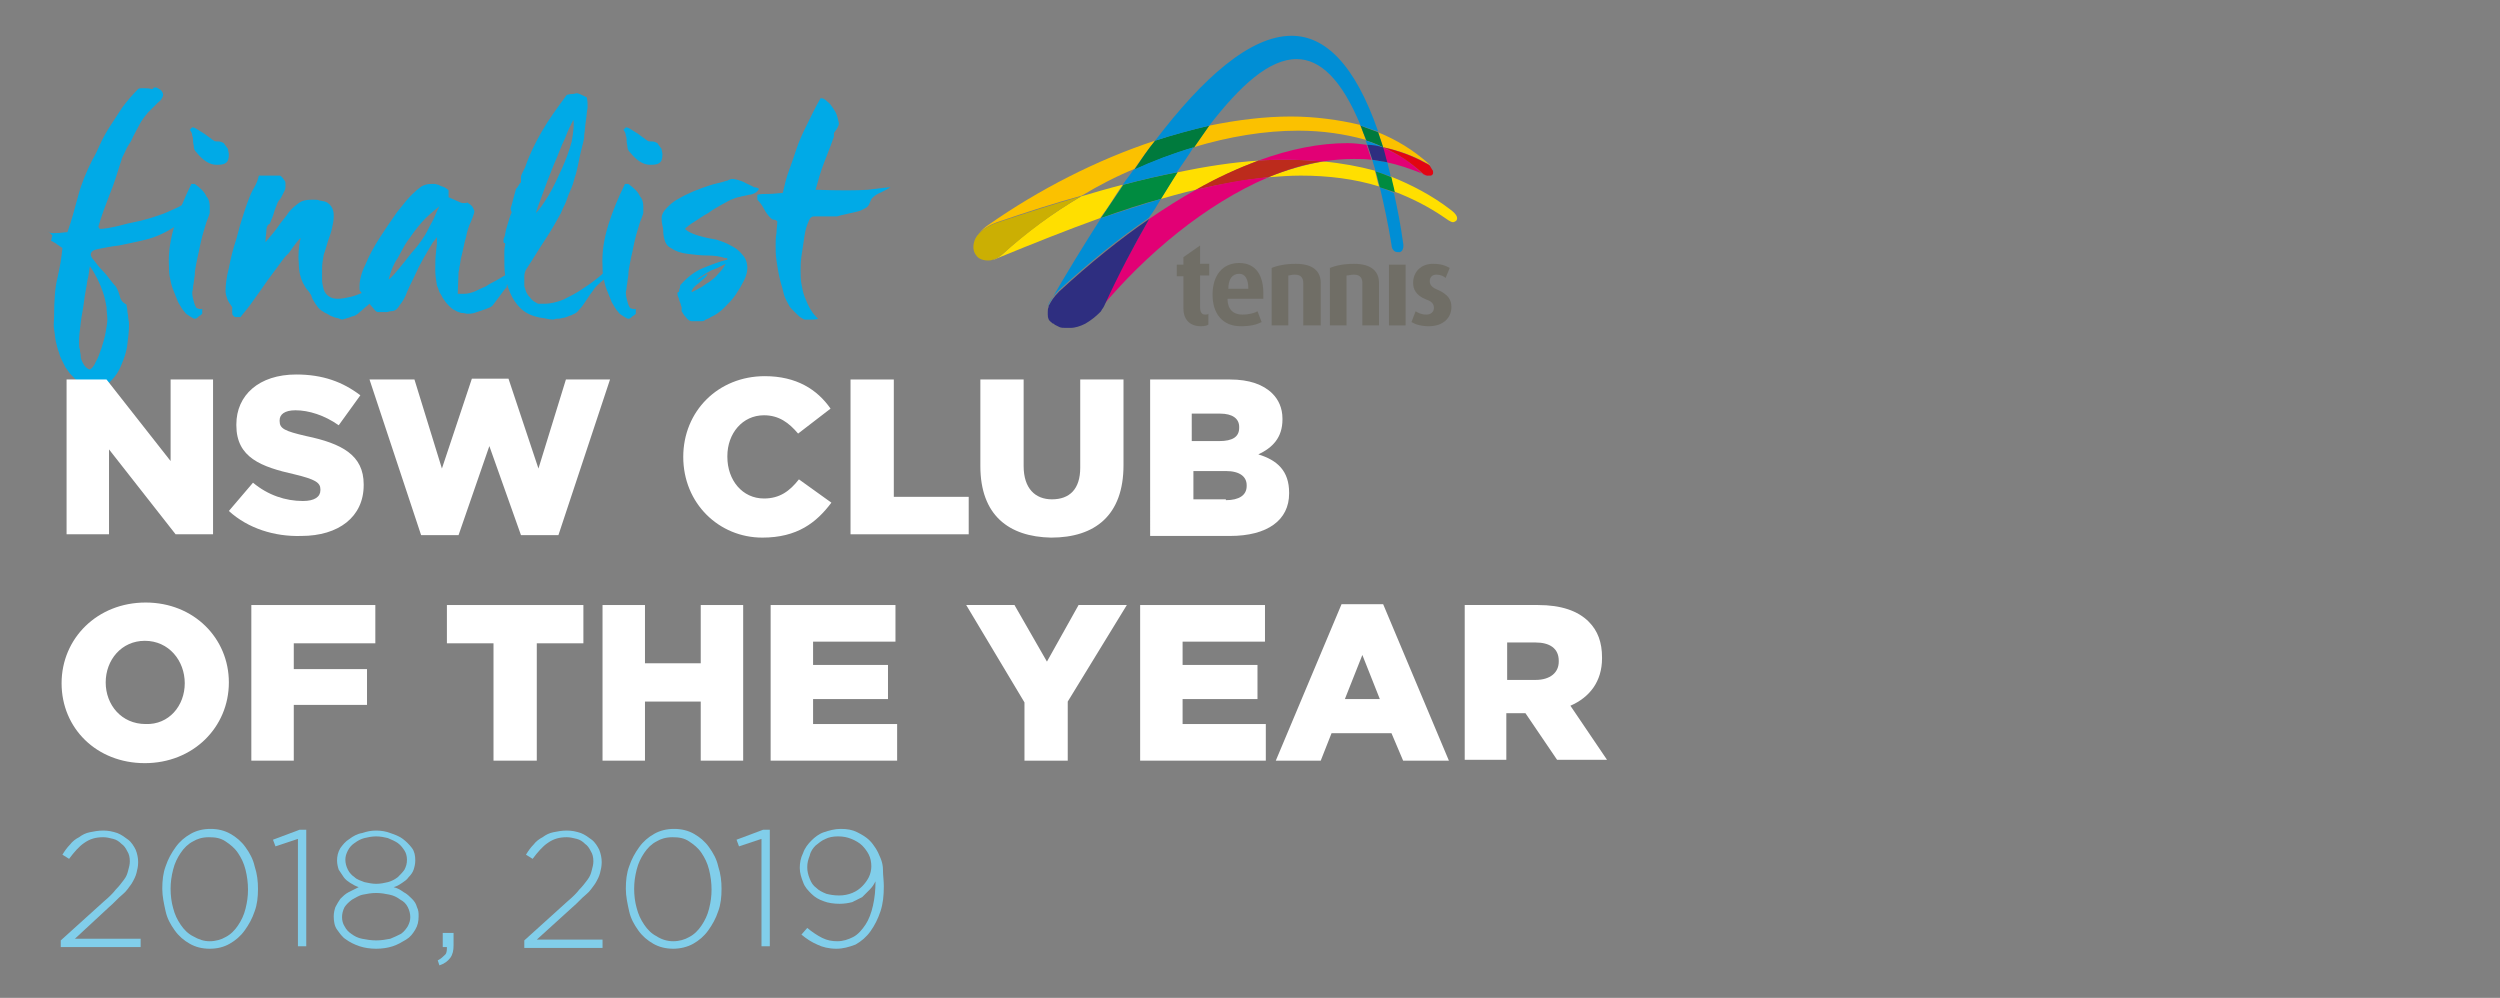 <?xml version="1.0" encoding="utf-8"?>
<!-- Generator: Adobe Illustrator 24.1.2, SVG Export Plug-In . SVG Version: 6.00 Build 0)  -->
<svg version="1.1" id="Layer_1" xmlns="http://www.w3.org/2000/svg" xmlns:xlink="http://www.w3.org/1999/xlink" x="0px" y="0px"
	 width="300.4px" height="119.9px" viewBox="0 0 300.4 119.9" style="enable-background:new 0 0 300.4 119.9;" xml:space="preserve"
	>
<rect x="0" y="0" width="300.4" height="119.9" fill="#808080" stroke="none"/>
<style type="text/css">
	.st0{fill:#FFDF00;}
	.st1{fill:#FBC100;}
	.st2{fill:#CBAF03;}
	.st3{fill:#BC2B1C;}
	.st4{fill:#E20075;}
	.st5{fill:#E20512;}
	.st6{fill:#008B40;}
	.st7{fill:#007A3D;}
	.st8{fill:#008ED5;}
	.st9{fill:#2E2E80;}
	.st10{fill:#706E66;}
	.st11{fill:#00AAE7;}
	.st12{fill:#FFFFFF;}
	.st13{fill:#81CEEA;}
</style>
<g>
	<g>
		<path class="st0" d="M134.9,22.2c-1.6,0.4-3.3,0.9-5,1.4c-3.4,2-6.6,4.3-9.5,7c-0.4,0.3-0.7,0.5-1.1,0.6c0.2,0,0.4-0.1,0.6-0.2
			c4.4-1.8,8.4-3.4,12.3-4.8C133.2,24.9,134,23.5,134.9,22.2 M167.1,21.2c0.1,0.6,0.3,1.2,0.4,1.8c2.1,0.8,4.1,1.8,6,3.1
			c0.3,0.2,0.8,0.6,1.1,0.6c0.1,0,0.3-0.1,0.4-0.2c0.2-0.3,0.1-0.7-0.7-1.3C172.1,23.5,169.6,22.2,167.1,21.2 M159,19.4
			c-2.2,0.4-4.4,1-6.6,1.9c1.3-0.1,2.6-0.2,3.9-0.2c3.3,0,6.5,0.4,9.4,1.3c-0.2-0.6-0.3-1.3-0.5-1.9C163.3,20,161.2,19.6,159,19.4
			 M151.2,19.3c-3.1,0.2-6.3,0.7-9.7,1.4c-0.7,1-1.3,2.1-2,3.2c1.4-0.4,2.8-0.8,4.2-1.1C146.3,21.4,148.8,20.2,151.2,19.3"/>
		<path class="st1" d="M138.8,16.9c-7,2.3-14,5.9-20,10.1c-0.9,0.6-1.3,1.2-1.6,1.8c0.3-0.8,1.2-1.6,2.6-2.1
			c3.5-1.2,6.9-2.3,10.2-3.2c2-1.2,4.1-2.3,6.3-3.2C137.1,19.2,137.9,18,138.8,16.9 M165.6,15.9c0.2,0.6,0.4,1.2,0.6,1.8
			c0,0,0.1,0,0.1,0c1.8,0.4,3.5,1,5.1,1.9c0,0,0.2,0.1,0.5,0.3c0,0,0,0,0,0c-0.1-0.1-0.2-0.2-0.2-0.2
			C169.8,18,167.8,16.8,165.6,15.9 M155.1,14c-3.1,0-6.4,0.4-9.8,1.1c-0.6,0.8-1.2,1.7-1.9,2.6c4.3-1.3,8.6-2,12.6-2
			c2.9,0,5.6,0.4,8.1,1.1c-0.2-0.6-0.4-1.2-0.7-1.8C160.9,14.4,158,14,155.1,14"/>
		<path class="st2" d="M129.9,23.6c-3.2,0.9-6.6,2-10.2,3.2c-1.4,0.5-2.3,1.3-2.6,2.1c-0.3,0.9-0.1,1.6,0.5,2.1
			c0.3,0.2,0.7,0.3,1.1,0.3c0.2,0,0.4,0,0.6-0.1c0.4-0.1,0.7-0.3,1.1-0.6C123.3,28,126.5,25.6,129.9,23.6"/>
		<path class="st3" d="M154.8,19.2c-1.2,0-2.4,0-3.6,0.1c-2.4,0.9-4.9,2-7.5,3.5c3-0.7,5.9-1.2,8.7-1.5c2.2-0.9,4.4-1.6,6.6-1.9
			C157.7,19.3,156.3,19.2,154.8,19.2"/>
		<path class="st4" d="M152.4,21.3c-2.8,0.2-5.7,0.8-8.7,1.5c-1.8,1-3.7,2.2-5.6,3.5c-1.9,3.2-3.7,6.7-5.5,10.1h0
			c0,0-0.3,0.5-0.4,0.7C137.7,30.5,144.9,24.5,152.4,21.3 M161.9,17.2c-3.3,0-6.9,0.7-10.7,2.1c1.2-0.1,2.5-0.1,3.6-0.1
			c1.5,0,2.9,0.1,4.2,0.2c1.2-0.2,2.5-0.3,3.7-0.3c0.7,0,1.4,0,2.1,0.1c-0.2-0.6-0.4-1.3-0.6-1.8C163.5,17.3,162.7,17.2,161.9,17.2"
			/>
		<path class="st4" d="M166.1,17.7c0.2,0.6,0.3,1.2,0.5,1.8c1.5,0.3,2.9,0.8,4.4,1.4c0,0,0.4,0.2,0.7,0.2c0,0,0.1,0,0.1,0
			c0.1,0,0.2,0,0.2-0.1c-0.1,0.1-0.2,0.1-0.3,0.1c-0.1,0-0.2,0-0.3,0c-0.4-0.1-0.6-0.3-0.6-0.3C169.6,19.5,168,18.5,166.1,17.7
			C166.2,17.7,166.2,17.7,166.1,17.7"/>
		<path class="st5" d="M166.2,17.7c1.8,0.8,3.3,1.8,4.7,3.1c0,0,0.2,0.2,0.6,0.3c0.1,0,0.2,0,0.3,0c0.1,0,0.2,0,0.3-0.1
			c0.1-0.1,0.1-0.1,0.1-0.3c0-0.1,0-0.2-0.1-0.3c-0.1-0.2-0.2-0.3-0.3-0.5c-0.2-0.2-0.5-0.3-0.5-0.3C169.7,18.7,168,18.1,166.2,17.7
			"/>
		<path class="st6" d="M141.5,20.7c-2.1,0.4-4.3,0.9-6.5,1.5c-0.9,1.3-1.8,2.7-2.7,4c2.5-0.9,4.9-1.7,7.2-2.3
			C140.2,22.8,140.8,21.8,141.5,20.7"/>
		<path class="st7" d="M163.5,15.1c0.2,0.6,0.4,1.1,0.7,1.8c0.7,0.2,1.4,0.5,2,0.8c-0.2-0.6-0.4-1.2-0.6-1.8
			C164.9,15.6,164.2,15.4,163.5,15.1 M145.3,15.1c-2.2,0.5-4.4,1.1-6.5,1.8c-0.9,1.1-1.7,2.3-2.5,3.5c2.4-1.1,4.8-2,7.2-2.7
			C144.1,16.8,144.7,16,145.3,15.1"/>
		<path class="st8" d="M139.5,23.9c-2.3,0.7-4.7,1.5-7.2,2.3c-2.1,3.3-4.2,6.7-6.2,10.2c0,0-0.1,0.2-0.2,0.4c0-0.1,0.1-0.2,0.1-0.3
			c0.2-0.4,0.5-0.9,1.2-1.6c3.7-3.4,7.3-6.3,10.8-8.7C138.6,25.5,139,24.7,139.5,23.9 M143.4,17.7c-2.4,0.7-4.8,1.6-7.2,2.7
			c-0.4,0.6-0.9,1.2-1.3,1.8c2.3-0.6,4.4-1.1,6.5-1.5C142.1,19.7,142.8,18.7,143.4,17.7 M164.1,16.9c0.1,0.2,0.1,0.3,0.2,0.5
			c0.6,0.1,1.3,0.2,1.9,0.3c0,0,0,0,0,0C165.5,17.4,164.8,17.1,164.1,16.9 M155.2,4.3c-5,0-10.7,5.1-16.4,12.6
			c2.2-0.7,4.4-1.3,6.5-1.8c3.7-4.8,7.2-8,10.5-8c2.8,0,5.4,2.4,7.7,8c0.7,0.2,1.4,0.5,2.1,0.7C162.8,7.7,159.2,4.3,155.2,4.3"/>
		<path class="st8" d="M165.8,22.5c0.5,2.1,1,4.4,1.4,6.9c0,0,0,0.4,0.2,0.6c0.1,0.2,0.3,0.3,0.6,0.3c0.1,0,0.2,0,0.2,0
			c0.6-0.2,0.4-1.1,0.4-1.1c-0.3-2.2-0.7-4.2-1.1-6C166.9,22.9,166.3,22.7,165.8,22.5 M164.9,19.2c0.1,0.5,0.3,0.9,0.4,1.4
			c0.6,0.2,1.2,0.4,1.8,0.6c-0.1-0.6-0.3-1.2-0.4-1.7C166.1,19.4,165.5,19.3,164.9,19.2"/>
		<path class="st6" d="M165.3,20.6c0.2,0.6,0.3,1.2,0.5,1.9c0.6,0.2,1.2,0.4,1.8,0.6c-0.1-0.6-0.3-1.2-0.4-1.8
			C166.5,21,165.9,20.8,165.3,20.6"/>
		<path class="st9" d="M138.1,26.3c-3.5,2.4-7.1,5.3-10.8,8.7c-0.7,0.7-1,1.2-1.2,1.6c-0.1,0.1-0.1,0.2-0.1,0.3
			c-0.1,0.2-0.1,0.4-0.1,0.6c0,0.1,0,0.2,0,0.3c0,0.4,0.1,0.7,0.4,0.9c0.1,0.1,0.2,0.2,0.3,0.2c0,0,0,0,0,0c0,0,0.1,0,0.1,0.1
			c0.2,0.1,0.4,0.2,0.6,0.3c0.2,0.1,0.5,0.1,0.8,0.1c0.1,0,0.1,0,0.2,0c0.1,0,0.2,0,0.3,0c0.6,0,1.2-0.2,1.8-0.5
			c0.7-0.4,1.3-0.9,1.7-1.3c0.1-0.1,0.1-0.1,0.2-0.2c0-0.1,0.1-0.1,0.1-0.2c0.2-0.2,0.4-0.7,0.4-0.7h0
			C134.4,33,136.2,29.6,138.1,26.3 M164.3,17.4c0.2,0.6,0.4,1.2,0.6,1.8c0.6,0.1,1.2,0.2,1.8,0.3c-0.2-0.6-0.3-1.2-0.5-1.8
			C165.5,17.5,164.9,17.4,164.3,17.4"/>
		<path class="st10" d="M144.3,39.2c-1.5,0-2.1-1-2.1-2.1v-3.9h-0.8v-1.4h0.8v-0.9l2-1.4v2.2h1.1v1.4h-1.1v3.8
			c0,0.6,0.2,0.9,0.6,0.9c0.2,0,0.3,0,0.4-0.1V39C145.1,39.1,144.8,39.2,144.3,39.2"/>
		<path class="st10" d="M156.6,39.1V34c0-0.5-0.2-1-1-1c-0.4,0-0.6,0.1-0.8,0.1v6h-2v-6.9c0.7-0.3,1.7-0.5,2.9-0.5c2.2,0,3,1,3,2.3
			v5.1H156.6z"/>
		<path class="st10" d="M163.7,39.1V34c0-0.5-0.2-1-1-1c-0.4,0-0.6,0.1-0.9,0.1v6h-2v-6.9c0.7-0.3,1.7-0.5,2.9-0.5c2.2,0,3,1,3,2.3
			v5.1H163.7z"/>
		<path class="st10" d="M171.7,39.2c-0.9,0-1.6-0.2-2.1-0.5l0.5-1.3c0.3,0.2,0.7,0.4,1.3,0.4c0.5,0,0.9-0.3,0.9-0.8
			c0-0.5-0.3-0.8-0.9-1c-1.3-0.5-1.6-1.3-1.6-2c0-1.3,0.9-2.3,2.4-2.3c0.9,0,1.5,0.2,2,0.5l-0.5,1.2c-0.2-0.2-0.6-0.4-1.1-0.4
			c-0.5,0-0.8,0.3-0.8,0.8c0,0.5,0.4,0.8,0.9,1c1.4,0.6,1.7,1.3,1.7,2.1C174.4,38.2,173.4,39.2,171.7,39.2"/>
		<path class="st10" d="M151.8,35.6l0,0.3h-4.3c0,0.5,0.1,1.9,1.8,1.9c0.8,0,1.5-0.2,1.8-0.4l0.5,1.3c-0.6,0.3-1.3,0.5-2.5,0.5
			c-2.2,0-3.4-1.5-3.4-3.8c0-2.3,1.2-3.8,3.2-3.8C150.9,31.6,151.9,33.1,151.8,35.6 M148.9,32.9c-0.8,0-1.3,0.6-1.3,1.8h2.4
			C150,33.5,149.6,32.9,148.9,32.9"/>
		<rect x="166.9" y="31.8" class="st10" width="2" height="7.3"/>
	</g>
	<path class="st11" d="M12.9,38.4c0-0.5-0.1-1-0.1-1.5c-0.1-0.6-0.2-1.1-0.4-1.7c-0.2-0.6-0.4-1.1-0.7-1.7c-0.3-0.6-0.6-1.1-0.9-1.5
		c-0.1,0.4-0.1,1-0.3,1.7c-0.1,0.8-0.3,1.6-0.4,2.5c-0.1,0.9-0.3,1.7-0.4,2.6c-0.1,0.9-0.2,1.5-0.2,2.1c0,0.1,0,0.2,0,0.4
		c0,0.2,0,0.5,0.1,0.7c0,0.3,0.1,0.5,0.1,0.8c0,0.3,0.1,0.5,0.2,0.7c0.1,0.2,0.2,0.4,0.4,0.6c0.2,0.2,0.4,0.3,0.5,0.3
		c0.2-0.1,0.5-0.4,0.7-0.9c0.3-0.5,0.5-1.1,0.7-1.7c0.2-0.6,0.4-1.3,0.5-1.9C12.8,39.3,12.9,38.8,12.9,38.4 M23.9,23.5
		c-0.1,0.4-0.3,0.7-0.4,0.9c-0.1,0.2-0.3,0.3-0.4,0.5c-0.1,0.1-0.2,0.3-0.3,0.4c-0.1,0.1-0.1,0.3-0.1,0.5c-0.2,0-0.4,0.1-0.6,0.2
		c-0.1,0.1-0.3,0.3-0.4,0.4c-0.1,0.2-0.2,0.3-0.4,0.5c-0.1,0.2-0.3,0.3-0.4,0.4c-1.1,0.7-2.2,1.2-3.4,1.5c-1.2,0.3-2.3,0.5-3.2,0.7
		c-1,0.1-1.8,0.3-2.4,0.4c-0.6,0.1-1,0.3-1,0.7c0,0.1,0.1,0.4,0.4,0.7c0.3,0.4,0.6,0.8,1,1.2c0.4,0.4,0.7,0.8,1,1.2
		c0.3,0.4,0.5,0.6,0.6,0.7c0.2,0.3,0.4,0.8,0.5,1.2c0.1,0.5,0.4,0.8,0.8,1c0,0.2,0.1,0.5,0.1,0.7c0,0.3,0.1,0.5,0.1,0.8
		c0,0.3,0.1,0.5,0.1,0.7c0,0.2,0,0.4,0,0.4c0,0.6-0.1,1.4-0.2,2.2c-0.1,0.9-0.4,1.7-0.7,2.4c-0.3,0.8-0.7,1.4-1.3,2
		c-0.5,0.5-1.2,0.8-1.9,0.8c-0.1,0-0.3,0-0.5-0.1s-0.4-0.1-0.5-0.1c-0.2,0-0.4-0.1-0.7-0.3c-0.3-0.2-0.5-0.4-0.8-0.7
		c-0.3-0.3-0.5-0.5-0.7-0.8c-0.2-0.3-0.4-0.5-0.4-0.6c-0.3-0.6-0.6-1.1-0.7-1.6c-0.2-0.5-0.3-1-0.4-1.4c-0.1-0.5-0.1-0.9-0.2-1.4
		s0-1,0-1.6c0-1.8,0.1-3.4,0.4-4.6c0.3-1.3,0.5-2.5,0.6-3.6c-0.2-0.1-0.4-0.3-0.6-0.4c-0.2-0.2-0.5-0.3-0.8-0.5
		c0.1-0.1,0.1-0.1,0.1-0.3c0-0.1,0.1-0.2,0.1-0.3c-0.1-0.1-0.2-0.2-0.3-0.3c-0.1-0.1-0.2-0.1-0.3-0.2C6.1,28.1,6.5,28,6.9,28
		c0.4,0,0.8-0.1,1.2-0.1C8.6,26.5,9,25,9.4,23.5c0.4-1.5,1-2.9,1.7-4.3c0.3-0.5,0.6-1.1,0.9-1.8c0.3-0.7,0.7-1.4,1.2-2.2
		c0.5-0.8,1-1.5,1.5-2.3c0.6-0.8,1.2-1.5,1.9-2.2c0.1-0.1,0.3-0.1,0.6-0.1c0.3,0,0.7,0,1,0.1c0.1,0,0.2,0,0.2-0.1
		c0.1-0.1,0.2-0.1,0.3-0.1c0.1,0,0.3,0.1,0.6,0.3c0.2,0.2,0.3,0.4,0.3,0.6s-0.1,0.3-0.2,0.5c-0.1,0.2-0.3,0.3-0.5,0.5
		c-0.2,0.2-0.4,0.4-0.6,0.6c-0.2,0.2-0.4,0.4-0.5,0.5c-0.5,0.6-0.8,1-1,1.4c-0.2,0.4-0.5,0.9-0.8,1.5c-0.2,0.5-0.4,0.8-0.6,1.1
		c-0.2,0.3-0.3,0.6-0.4,0.8c-0.1,0.2-0.2,0.4-0.3,0.6c-0.1,0.2-0.1,0.4-0.2,0.6c-0.4,1.3-0.8,2.6-1.3,3.8c-0.5,1.3-1,2.6-1.4,4
		c0.1,0,0.1,0,0.1,0.1c0,0,0,0.1,0.2,0.1c0.1,0,0.3,0,0.9-0.1c0.5-0.1,1.1-0.2,1.8-0.4c0.7-0.2,1.4-0.3,2.2-0.5
		c0.8-0.2,1.4-0.4,2-0.6c0.7-0.2,1.5-0.6,2.4-1C22.3,24.4,23.1,24,23.9,23.5"/>
	<path class="st11" d="M27.5,18.5c0,0.6-0.1,0.9-0.4,1.1c-0.3,0.2-0.7,0.2-1.1,0.2c-0.8,0-1.6-0.5-2.4-1.5c-0.2-0.2-0.3-0.4-0.3-0.6
		c0-0.2-0.1-0.5-0.1-0.7c0-0.2,0-0.5-0.1-0.7c0-0.2-0.1-0.5-0.3-0.7l0.3-0.3c0.2,0,0.4,0.1,0.7,0.3c0.3,0.2,0.5,0.3,0.8,0.5
		c0.3,0.2,0.5,0.4,0.7,0.5c0.2,0.2,0.4,0.3,0.4,0.3c0.1,0.1,0.3,0.1,0.6,0.1c0.2,0,0.4,0.1,0.6,0.2c0.1,0.2,0.3,0.4,0.5,0.7
		C27.4,18.1,27.5,18.4,27.5,18.5 M25.2,24.8c0,0.1,0,0.3,0,0.4c0,0.1,0,0.2,0,0.4c-0.1,0.4-0.3,0.8-0.4,1.1c-0.1,0.3-0.2,0.7-0.3,1
		c-0.1,0.3-0.2,0.7-0.3,1.1c-0.1,0.4-0.2,0.9-0.3,1.4c-0.1,0.4-0.2,0.9-0.3,1.4c-0.1,0.5-0.2,1-0.2,1.5c-0.1,0.5-0.1,0.9-0.2,1.3
		c0,0.4-0.1,0.6-0.1,0.7c0,0.1,0,0.4,0.1,0.8c0.1,0.4,0.2,0.8,0.4,1.1c0.2,0.1,0.5,0.2,0.7,0.1c0,0.1,0,0.2,0,0.3c0,0.1,0,0.2,0,0.3
		c-0.1,0.1-0.2,0.2-0.4,0.3c-0.2,0.2-0.3,0.3-0.5,0.3c-0.1,0-0.3-0.1-0.6-0.3c-0.3-0.2-0.5-0.3-0.6-0.5c-0.3-0.3-0.5-0.7-0.8-1.2
		c-0.2-0.5-0.4-1-0.6-1.5c-0.2-0.5-0.3-1-0.4-1.5c-0.1-0.5-0.1-1-0.1-1.3c-0.1-1.7,0.2-3.4,0.7-5c0.5-1.6,1.2-3.3,2-4.9h0.4
		c0.7,0.5,1.2,1,1.4,1.5C25.1,23.9,25.2,24.4,25.2,24.8"/>
	<path class="st11" d="M46.4,34.3c-0.2,0.3-0.4,0.6-0.7,0.9c-0.3,0.3-0.6,0.6-0.9,0.9c-0.3,0.3-0.6,0.6-1,0.9
		c-0.3,0.3-0.6,0.5-0.8,0.7c-0.1,0.1-0.2,0.1-0.3,0.2c-0.2,0.1-0.4,0.1-0.6,0.2c-0.2,0.1-0.4,0.1-0.6,0.2c-0.2,0-0.3,0.1-0.3,0.1
		c-0.1,0-0.2,0-0.4-0.1c-0.2-0.1-0.5-0.1-0.7-0.2c-0.3-0.1-0.5-0.2-0.8-0.4c-0.3-0.1-0.5-0.3-0.7-0.4c-0.3-0.2-0.5-0.5-0.7-0.8
		c-0.2-0.3-0.4-0.6-0.5-1c-0.1-0.2-0.3-0.5-0.5-0.7c-0.2-0.2-0.3-0.5-0.5-0.8c-0.3-0.6-0.5-1.4-0.5-2.4c-0.1-1,0-2,0.2-2.9
		c0,0,0,0,0,0c0,0,0-0.1,0-0.1c-0.3,0.3-0.6,0.7-0.9,1.1c-0.3,0.4-0.5,0.8-0.8,1c-0.3,0.3-0.7,0.9-1.3,1.7c-0.6,0.8-1.2,1.6-1.8,2.5
		c-0.6,0.8-1.1,1.6-1.6,2.2c-0.5,0.6-0.8,1-0.8,1h-0.6c-0.1,0-0.2-0.1-0.3-0.2c-0.1-0.1-0.1-0.2-0.1-0.4c0-0.1,0-0.3,0-0.4
		s0-0.2,0-0.2c-0.3-0.4-0.5-0.7-0.6-1c-0.1-0.3-0.2-0.6-0.2-0.9c0-0.7,0.1-1.7,0.4-2.8c0.2-1.1,0.5-2.3,0.9-3.5
		c0.3-1.2,0.6-2.2,0.9-3.1c0.3-0.9,0.5-1.5,0.6-1.7c0.1-0.3,0.3-0.8,0.6-1.3c0.3-0.5,0.5-1,0.6-1.5c0.5,0,1,0,1.5,0c0.5,0,0.8,0,1,0
		c0.1,0,0.2,0.1,0.3,0.2c0.1,0.1,0.2,0.3,0.3,0.4c0.1,0.1,0.1,0.3,0.1,0.4c0,0.2,0,0.2,0,0.3c0,0.1,0,0.3-0.1,0.5
		c-0.1,0.2-0.2,0.4-0.3,0.6c-0.1,0.2-0.2,0.4-0.4,0.6c-0.1,0.2-0.2,0.3-0.2,0.4c-0.1,0.3-0.3,0.7-0.4,1.1c-0.1,0.4-0.3,0.8-0.5,1.3
		C32.1,27,32,27.4,32,27.8c0,0.3-0.1,0.7-0.1,1.3c0.6-0.7,1.2-1.4,1.6-2c0.4-0.6,0.9-1.1,1.2-1.6c0.4-0.5,0.8-0.8,1.2-1.1
		c0.4-0.3,0.9-0.4,1.5-0.4c0.1,0,0.2,0,0.4,0c0.2,0,0.4,0,0.6,0.1c0.2,0,0.4,0.1,0.6,0.1c0.2,0.1,0.3,0.1,0.4,0.2
		c0.3,0.2,0.5,0.5,0.6,0.8c0.1,0.3,0.1,0.6,0.1,0.8c0,0.5-0.1,0.9-0.2,1.4c-0.1,0.5-0.3,1-0.5,1.6s-0.3,1.1-0.5,1.6
		c-0.1,0.6-0.2,1.1-0.2,1.7c0,0.5,0,0.9,0,1.3c0,0.4,0.1,0.8,0.2,1.2c0.1,0.3,0.3,0.6,0.6,0.8c0.3,0.2,0.6,0.3,1.1,0.3
		c0.5,0,0.9-0.1,1.4-0.2c0.5-0.1,1-0.3,1.5-0.5c0.5-0.2,1-0.4,1.5-0.6C45.6,34.6,46,34.4,46.4,34.3"/>
	<path class="st11" d="M46.8,33.2l-0.1,0.4c0.4-0.3,0.8-0.8,1.3-1.4c0.5-0.6,0.9-1.1,1.2-1.5c0.3-0.4,0.7-0.8,1-1.2
		c0.3-0.4,0.6-0.8,0.9-1.3c0.3-0.5,0.5-1,0.8-1.5c0.3-0.5,0.5-1.2,0.9-1.9c-0.9,0.7-1.6,1.3-2.2,2c-0.6,0.7-1.1,1.4-1.6,2.1
		c-0.5,0.7-0.8,1.4-1.2,2.1C47.3,31.7,47,32.5,46.8,33.2 M61.7,33.1c-0.1,0.2-0.2,0.4-0.3,0.5s-0.3,0.2-0.4,0.4
		c-0.1,0.1-0.1,0.2-0.1,0.3c0,0.1,0,0.3-0.1,0.3c-0.2,0.2-0.4,0.5-0.7,0.9c-0.3,0.4-0.6,0.8-0.9,1.2c-0.1,0.1-0.2,0.2-0.5,0.3
		c-0.2,0.1-0.5,0.2-0.8,0.3c-0.3,0.1-0.6,0.2-0.9,0.3c-0.3,0.1-0.6,0.1-0.9,0.1c-0.1,0-0.3-0.1-0.7-0.1c-0.3-0.1-0.6-0.2-0.7-0.3
		c-0.3-0.1-0.5-0.3-0.8-0.6c-0.3-0.3-0.5-0.6-0.7-0.9c-0.1-0.2-0.2-0.4-0.4-0.7c-0.1-0.3-0.2-0.6-0.3-0.8c-0.1-0.6-0.2-1.2-0.2-1.9
		s0-1.4,0.1-2.2c0-0.3,0.1-0.6,0.1-1c0-0.4,0-0.6,0-0.7c0,0-0.1,0.1-0.3,0.4c-0.2,0.2-0.3,0.4-0.3,0.4c-0.3,0.5-0.6,1-1,1.7
		c-0.4,0.7-0.8,1.5-1.2,2.4c-0.3,0.6-0.6,1.2-0.8,1.7c-0.2,0.6-0.5,1.1-0.9,1.6c-0.1,0.2-0.3,0.4-0.4,0.5c-0.1,0.1-0.4,0.2-0.7,0.2
		l-0.4,0.1c-0.1,0-0.3,0-0.5,0c-0.2,0-0.4,0-0.6,0c-0.1,0-0.3-0.1-0.5-0.4c-0.2-0.2-0.4-0.5-0.7-0.8c-0.2-0.3-0.4-0.6-0.6-0.9
		c-0.2-0.3-0.3-0.4-0.3-0.4c-0.1-0.1-0.1-0.2-0.1-0.3c0-0.1,0-0.2,0-0.3c0-0.7,0.2-1.6,0.7-2.6c0.4-1,1-2.1,1.7-3.2
		c0.7-1.1,1.4-2.1,2.1-3.1c0.8-1,1.4-1.8,2.1-2.4c0.1-0.1,0.3-0.3,0.7-0.6c0.4-0.3,0.9-0.4,1.3-0.4c0.1,0,0.3,0,0.4,0
		c0.2,0,0.3,0.1,0.5,0.1c0.1,0.1,0.4,0.2,0.7,0.3c0.3,0.2,0.5,0.3,0.5,0.4v0.8c0.2,0.1,0.5,0.2,0.9,0.4c0.4,0.2,0.7,0.3,0.8,0.3H56
		c0,0,0.1,0,0.1-0.1l0.3,0.2c0.1,0.1,0.3,0.2,0.4,0.4c0.1,0.2,0.2,0.4,0.2,0.5c0,0.1-0.1,0.5-0.4,1.2c-0.3,0.6-0.5,1.3-0.6,1.9
		c-0.1,0.3-0.2,0.7-0.3,1.2c-0.1,0.5-0.2,0.9-0.3,1.3c-0.1,0.4-0.1,0.8-0.2,1.1c0,0.3-0.1,0.5-0.1,0.6l-0.1,2.6c0.1,0,0.3,0,0.4,0
		s0.3,0,0.4,0c0.4,0,0.8-0.1,1.3-0.3c0.4-0.2,0.8-0.4,1.3-0.6c0.4-0.3,0.9-0.5,1.4-0.8c0.5-0.3,1-0.6,1.6-0.9c0,0.1,0,0.1,0.1,0.1
		C61.7,33,61.7,33,61.7,33.1"/>
	<path class="st11" d="M68.9,14.4c-0.2,0.4-0.6,1.1-1,2.2c-0.5,1-0.9,2.2-1.4,3.3c-0.5,1.2-0.9,2.3-1.3,3.4
		c-0.4,1.1-0.7,1.8-0.8,2.3c0.4-0.4,0.9-1.1,1.5-2.1c0.6-1,1.1-2.1,1.6-3.2c0.5-1.1,0.9-2.2,1.2-3.3C68.9,15.8,69,15,68.9,14.4
		 M74.5,31.1c-0.2,0.3-0.4,0.6-0.7,1c-0.3,0.4-0.5,0.7-0.8,1c-0.1,0.2-0.4,0.5-0.7,0.7c-0.3,0.3-0.6,0.5-0.9,0.9
		c-0.1,0.2-0.3,0.4-0.5,0.7c-0.2,0.3-0.4,0.6-0.6,0.9c-0.2,0.3-0.4,0.6-0.7,0.9c-0.2,0.3-0.5,0.5-0.8,0.6c-0.1,0.1-0.3,0.1-0.5,0.2
		c-0.2,0.1-0.5,0.2-0.7,0.2c-0.3,0.1-0.5,0.1-0.7,0.1c-0.2,0-0.3,0.1-0.4,0.1c-0.1,0-0.4,0-0.8-0.1c-0.4-0.1-0.8-0.1-1.1-0.2
		c-0.9-0.2-1.6-0.6-2.1-1.1c-0.5-0.5-0.9-1.1-1.2-1.8c-0.3-0.7-0.5-1.4-0.6-2.1c-0.1-0.7-0.1-1.4-0.1-1.9c0-0.3,0-0.6,0-1
		c0-0.4,0.1-0.7,0.1-0.9c0-0.1,0-0.1-0.1-0.1c-0.1,0-0.1-0.1-0.1-0.3c0-0.1,0-0.2,0.1-0.4c0.1-0.2,0.1-0.5,0.2-0.9
		c0.1-0.3,0.2-0.7,0.3-1c0.1-0.3,0.2-0.7,0.3-0.9c0.1-0.1,0.1-0.2,0-0.4c0-0.1-0.1-0.2,0-0.4c0.1-0.3,0.2-0.7,0.3-1.1
		c0.1-0.4,0.2-0.7,0.3-1.1c0.1-0.1,0.2-0.2,0.3-0.4c0.1-0.2,0.2-0.3,0.3-0.4c0-0.1,0-0.2,0-0.3c0-0.1,0-0.2,0-0.3
		c0-0.2,0.1-0.4,0.2-0.6s0.2-0.4,0.3-0.6c0.5-1.5,1.2-2.9,2-4.3c0.8-1.4,1.9-2.9,3-4.4c0.1,0,0.3-0.1,0.6-0.1c0.3,0,0.5-0.1,0.6-0.1
		c0.2,0,0.6,0.2,1.2,0.5c0.1,0.4,0.1,0.7,0.1,0.8c0,0.1,0,0.3,0,0.5c-0.1,0.4-0.1,0.9-0.2,1.5c-0.1,0.6-0.1,1.1-0.2,1.7
		c0,0.2,0,0.4-0.1,0.8c-0.1,0.4-0.2,0.8-0.3,1.2c-0.1,0.4-0.2,0.9-0.3,1.4c-0.1,0.5-0.2,0.9-0.3,1.3c-0.1,0.3-0.2,0.6-0.3,1
		c-0.1,0.4-0.3,0.8-0.5,1.3c-0.2,0.4-0.3,0.9-0.5,1.3c-0.2,0.4-0.4,0.8-0.5,1.1c-0.5,0.9-1.1,2-1.9,3.2c-0.8,1.2-1.5,2.4-2.3,3.6
		c-0.1,0.2-0.2,0.5-0.2,0.8v0.7c0,0.1,0,0.3,0,0.5c0.1,0.2,0.1,0.4,0.2,0.6c0,0.1,0.1,0.2,0.2,0.4c0.1,0.2,0.3,0.3,0.4,0.5
		c0.2,0.2,0.3,0.3,0.5,0.4c0.2,0.1,0.3,0.2,0.4,0.2c0.1,0,0.3,0,0.7,0c0.8,0,1.5-0.2,2.3-0.5c0.8-0.4,1.6-0.8,2.3-1.3
		c0.8-0.5,1.6-1.1,2.3-1.7C73.1,32.1,73.9,31.6,74.5,31.1"/>
	<path class="st11" d="M79.6,18.5c0,0.6-0.1,0.9-0.4,1.1c-0.3,0.2-0.7,0.2-1.1,0.2c-0.8,0-1.6-0.5-2.4-1.5c-0.2-0.2-0.3-0.4-0.3-0.6
		c0-0.2-0.1-0.5-0.1-0.7c0-0.2,0-0.5-0.1-0.7c0-0.2-0.1-0.5-0.3-0.7l0.3-0.3c0.2,0,0.4,0.1,0.7,0.3c0.3,0.2,0.5,0.3,0.8,0.5
		c0.3,0.2,0.5,0.4,0.7,0.5c0.2,0.2,0.4,0.3,0.4,0.3c0.1,0.1,0.3,0.1,0.6,0.1c0.2,0,0.4,0.1,0.6,0.2c0.1,0.2,0.3,0.4,0.5,0.7
		C79.5,18.1,79.6,18.4,79.6,18.5 M77.3,24.8c0,0.1,0,0.3,0,0.4c0,0.1,0,0.2,0,0.4c-0.1,0.4-0.3,0.8-0.4,1.1c-0.1,0.3-0.2,0.7-0.3,1
		c-0.1,0.3-0.2,0.7-0.3,1.1c-0.1,0.4-0.2,0.9-0.3,1.4c-0.1,0.4-0.2,0.9-0.3,1.4c-0.1,0.5-0.2,1-0.2,1.5c-0.1,0.5-0.1,0.9-0.2,1.3
		c0,0.4-0.1,0.6-0.1,0.7c0,0.1,0,0.4,0.1,0.8c0.1,0.4,0.2,0.8,0.4,1.1c0.2,0.1,0.5,0.2,0.7,0.1c0,0.1,0,0.2,0,0.3c0,0.1,0,0.2,0,0.3
		c-0.1,0.1-0.2,0.2-0.4,0.3c-0.2,0.2-0.3,0.3-0.5,0.3c-0.1,0-0.3-0.1-0.6-0.3c-0.3-0.2-0.5-0.3-0.6-0.5c-0.3-0.3-0.5-0.7-0.8-1.2
		c-0.2-0.5-0.4-1-0.6-1.5c-0.2-0.5-0.3-1-0.4-1.5c-0.1-0.5-0.1-1-0.1-1.3c-0.1-1.7,0.2-3.4,0.7-5c0.5-1.6,1.2-3.3,2-4.9h0.4
		c0.7,0.5,1.2,1,1.4,1.5C77.2,23.9,77.3,24.4,77.3,24.8"/>
	<path class="st11" d="M86.4,32.1c-0.2,0.1-0.4,0.2-0.7,0.3c-0.3,0.1-0.6,0.3-0.8,0.4c-0.3,0.2-0.5,0.3-0.8,0.5
		c-0.2,0.2-0.4,0.3-0.5,0.4c0.2-0.1,0.5-0.2,0.7-0.4c0.2-0.1,0.5-0.3,0.7-0.4c0,0.2-0.1,0.3-0.3,0.5c-0.2,0.2-0.4,0.3-0.6,0.5
		c-0.2,0.2-0.4,0.3-0.6,0.5s-0.4,0.4-0.4,0.7c0.3-0.1,0.6-0.3,1-0.5s0.7-0.5,1.1-0.7c0.4-0.3,0.8-0.6,1.1-1c0.4-0.4,0.7-0.8,0.9-1.2
		L86.4,32.1z M91.2,22.7c-0.1,0.2-0.3,0.4-0.5,0.5c-0.2,0.1-0.4,0.2-0.7,0.2c-0.3,0.1-0.5,0.1-0.9,0.2c-0.3,0.1-0.6,0.1-1,0.3
		c-0.4,0.1-0.8,0.4-1.4,0.7c-0.5,0.3-1.1,0.6-1.6,1c-0.6,0.3-1.1,0.7-1.6,1c-0.5,0.3-0.9,0.6-1.2,0.9c0.2,0.2,0.5,0.4,1,0.6
		c0.5,0.2,0.9,0.3,1.3,0.4c0.4,0.1,0.9,0.2,1.5,0.3c0.6,0.2,1.2,0.4,1.7,0.7c0.6,0.3,1,0.6,1.4,1.1c0.4,0.4,0.6,1,0.6,1.6
		c0,0.4-0.1,0.9-0.4,1.5c-0.3,0.6-0.6,1.1-1,1.7c-0.4,0.6-0.9,1.1-1.4,1.6c-0.5,0.5-1.1,0.9-1.6,1.1c-0.1,0.1-0.3,0.2-0.6,0.3
		c-0.2,0.2-0.4,0.2-0.6,0.2c-0.1,0-0.2,0-0.3,0c-0.1,0-0.2,0-0.3,0h-0.5c-0.2,0-0.5-0.2-0.7-0.5c-0.3-0.3-0.4-0.6-0.5-0.7
		c0-0.1,0-0.3,0-0.5c-0.1-0.2-0.1-0.4-0.2-0.6c-0.1-0.2-0.1-0.4-0.2-0.6c-0.1-0.2-0.1-0.3-0.1-0.4c0-0.1,0-0.2,0.1-0.2
		c0,0,0.1,0,0.1-0.1c0-0.1,0-0.2,0.1-0.4c0-0.2,0-0.3,0.1-0.4c0.8-0.9,1.7-1.6,2.7-2c1-0.4,2-0.8,2.9-1c0-0.1,0-0.2-0.1-0.2
		c-0.1,0-0.2,0-0.2,0c-0.6-0.2-1.3-0.3-2.1-0.3c-0.8,0-1.6-0.1-2.4-0.2c-0.8-0.1-1.4-0.3-2-0.7c-0.6-0.3-0.8-0.9-0.9-1.8
		c0-0.2,0-0.5-0.1-0.9c-0.1-0.4-0.1-0.7-0.1-0.9c0-0.4,0.2-0.8,0.6-1.2c0.4-0.4,0.8-0.8,1.4-1.1c0.5-0.3,1.1-0.6,1.8-0.9
		c0.7-0.3,1.3-0.5,1.9-0.7c0.6-0.2,1.1-0.3,1.5-0.4c0.4-0.1,0.6-0.2,0.7-0.2c0.1,0,0.1-0.1,0.2-0.1c0.1,0,0.2-0.1,0.3-0.1
		c0.1,0,0.3,0,0.7,0.1c0.3,0.1,0.7,0.2,1,0.4c0.4,0.2,0.7,0.3,1,0.5C90.9,22.5,91.1,22.6,91.2,22.7"/>
	<path class="st11" d="M107,22.5c-0.3,0.2-0.7,0.4-1.1,0.6c-0.5,0.2-0.8,0.4-1.1,0.7c-0.1,0.1-0.2,0.3-0.3,0.6
		c-0.1,0.3-0.3,0.5-0.5,0.6c-0.2,0.1-0.5,0.3-0.9,0.4c-0.4,0.1-0.9,0.2-1.3,0.3c-0.5,0.1-0.9,0.2-1.2,0.3C100,26,99.8,26,99.7,26
		h-0.4c-0.2,0-0.4,0-0.6,0c-0.2,0-0.5,0-0.7,0c-0.2,0-0.4,0-0.5,0.1c-0.2,0.1-0.3,0.4-0.5,0.9c-0.2,0.5-0.3,1.1-0.4,1.8
		c-0.1,0.7-0.2,1.3-0.3,2c-0.1,0.7-0.1,1.3-0.1,1.7c0,0.5,0,1.1,0.1,1.6c0.1,0.6,0.2,1.1,0.4,1.6c0.2,0.5,0.4,1,0.7,1.5
		s0.6,0.8,0.9,1.1c-0.2,0.1-0.5,0.1-0.9,0.1c-0.4,0-0.6,0-0.7,0c-0.1,0-0.2-0.1-0.4-0.2c-0.2-0.1-0.4-0.3-0.6-0.5
		c-0.2-0.2-0.4-0.4-0.6-0.6c-0.2-0.2-0.3-0.4-0.4-0.6c-0.3-0.5-0.5-1-0.6-1.5c-0.1-0.5-0.3-1-0.4-1.5c-0.2-0.8-0.3-1.6-0.4-2.2
		c-0.1-0.7-0.1-1.2-0.1-1.8c0-0.5,0-1,0.1-1.5c0-0.5,0.1-0.9,0.1-1.4c-0.1-0.1-0.2-0.2-0.4-0.2c-0.2,0-0.3-0.1-0.4-0.2
		c-0.3-0.3-0.6-0.7-0.8-1.1s-0.5-0.8-0.8-1.1v-0.6c0.4-0.1,0.8-0.1,1.4-0.1c0.6,0,1.1-0.1,1.5-0.1c0,0,0.1,0,0.1,0
		c0.1-0.1,0.1-0.1,0.1-0.2c0.2-0.9,0.4-1.7,0.7-2.5c0.3-0.8,0.6-1.7,0.9-2.6c0.3-0.9,0.7-1.8,1.2-2.8c0.5-1,1-2.1,1.7-3.3
		c0.3,0,0.5,0.1,0.8,0.4c0.3,0.2,0.5,0.5,0.7,0.8c0.2,0.3,0.4,0.6,0.5,1c0.1,0.4,0.2,0.7,0.2,0.9c0,0.1-0.1,0.3-0.2,0.5
		c-0.1,0.2-0.3,0.4-0.4,0.6c0,0.1,0,0.1,0,0.3c0,0.1,0,0.2-0.1,0.4c-0.3,0.9-0.7,1.8-1.1,2.9c-0.4,1-0.7,2.1-1,3.2
		c2.8,0.1,4.9,0.1,6.3,0C105.9,22.6,106.7,22.5,107,22.5"/>
	<polygon class="st12" points="8,45.6 12.8,45.6 20.5,55.4 20.5,45.6 25.6,45.6 25.6,64.2 21.1,64.2 13.1,54 13.1,64.2 8,64.2 	"/>
	<path class="st12" d="M27.5,61.4l2.9-3.4c1.8,1.5,3.9,2.2,6,2.2c1.4,0,2.1-0.5,2.1-1.3v-0.1c0-0.8-0.6-1.2-3.1-1.8
		c-4-0.9-7-2-7-5.9v-0.1c0-3.5,2.7-6,7.2-6c3.2,0,5.6,0.9,7.7,2.5l-2.6,3.6c-1.7-1.2-3.6-1.8-5.2-1.8c-1.3,0-1.9,0.5-1.9,1.2v0.1
		c0,0.9,0.6,1.2,3.2,1.8c4.3,0.9,6.9,2.3,6.9,5.8v0.1c0,3.8-3,6.1-7.5,6.1C33,64.5,29.8,63.5,27.5,61.4"/>
	<polygon class="st12" points="44.4,45.6 49.8,45.6 53.1,56.3 56.7,45.5 61.1,45.5 64.7,56.3 68,45.6 73.3,45.6 67.1,64.3 
		62.6,64.3 58.8,53.6 55.1,64.3 50.6,64.3 	"/>
	<path class="st12" d="M82.1,54.9L82.1,54.9c0-5.5,4.2-9.7,9.8-9.7c3.8,0,6.3,1.6,7.9,3.9l-3.9,3c-1.1-1.3-2.3-2.2-4.1-2.2
		c-2.6,0-4.4,2.2-4.4,4.9v0.1c0,2.8,1.8,5,4.4,5c1.9,0,3.1-0.9,4.2-2.3l3.9,2.8c-1.8,2.4-4.1,4.2-8.3,4.2
		C86.4,64.6,82.1,60.5,82.1,54.9"/>
	<polygon class="st12" points="102.2,45.6 107.4,45.6 107.4,59.7 116.4,59.7 116.4,64.2 102.2,64.2 	"/>
	<path class="st12" d="M117.8,56V45.6h5.2v10.4c0,2.7,1.4,4,3.4,4c2.1,0,3.4-1.2,3.4-3.8V45.6h5.2v10.3c0,6-3.4,8.7-8.7,8.7
		C121.2,64.5,117.8,61.9,117.8,56"/>
	<path class="st12" d="M147.3,60.1c1.6,0,2.5-0.6,2.5-1.7v-0.1c0-1-0.8-1.7-2.5-1.7h-3.9v3.4H147.3z M146.5,53
		c1.6,0,2.4-0.5,2.4-1.6v-0.1c0-1-0.8-1.6-2.3-1.6h-3.4V53H146.5z M138.2,45.6h9.6c2.3,0,4,0.6,5.1,1.7c0.7,0.7,1.2,1.7,1.2,3v0.1
		c0,2.2-1.2,3.4-2.9,4.2c2.3,0.7,3.7,2,3.7,4.6v0.1c0,3.2-2.6,5.1-7.1,5.1h-9.6V45.6z"/>
	<path class="st12" d="M22.2,82.1L22.2,82.1c0-2.7-1.9-5.1-4.8-5.1c-2.8,0-4.7,2.3-4.7,5V82c0,2.7,1.9,5,4.8,5
		C20.3,87.1,22.2,84.8,22.2,82.1 M7.4,82.1L7.4,82.1c0-5.4,4.3-9.7,10.1-9.7s10,4.3,10,9.6V82c0,5.4-4.3,9.7-10.1,9.7
		C11.6,91.7,7.4,87.5,7.4,82.1"/>
	<polygon class="st12" points="30.2,72.7 45.1,72.7 45.1,77.3 35.3,77.3 35.3,80.4 44.1,80.4 44.1,84.7 35.3,84.7 35.3,91.4 
		30.2,91.4 	"/>
	<polygon class="st12" points="59.3,77.3 53.7,77.3 53.7,72.7 70.1,72.7 70.1,77.3 64.5,77.3 64.5,91.4 59.3,91.4 	"/>
	<polygon class="st12" points="72.4,72.7 77.5,72.7 77.5,79.7 84.2,79.7 84.2,72.7 89.3,72.7 89.3,91.4 84.2,91.4 84.2,84.3 
		77.5,84.3 77.5,91.4 72.4,91.4 	"/>
	<polygon class="st12" points="92.6,72.7 107.6,72.7 107.6,77.1 97.7,77.1 97.7,79.9 106.7,79.9 106.7,84 97.7,84 97.7,87 107.8,87 
		107.8,91.4 92.6,91.4 	"/>
	<polygon class="st12" points="123.1,84.4 116.1,72.7 121.9,72.7 125.8,79.5 129.6,72.7 135.4,72.7 128.3,84.3 128.3,91.4 
		123.1,91.4 	"/>
	<polygon class="st12" points="137,72.7 152,72.7 152,77.1 142.1,77.1 142.1,79.9 151.1,79.9 151.1,84 142.1,84 142.1,87 152.1,87 
		152.1,91.4 137,91.4 	"/>
	<path class="st12" d="M165.8,84l-2.1-5.3l-2.1,5.3H165.8z M161.2,72.6h5l7.9,18.8h-5.5l-1.4-3.3h-7.2l-1.3,3.3h-5.4L161.2,72.6z"/>
	<path class="st12" d="M184.5,81.7c1.8,0,2.8-0.9,2.8-2.2v-0.1c0-1.5-1.1-2.2-2.8-2.2h-3.4v4.5H184.5z M176,72.7h8.8
		c2.8,0,4.8,0.7,6.1,2c1.1,1.1,1.6,2.5,1.6,4.3v0.1c0,2.8-1.5,4.7-3.8,5.7l4.4,6.5h-6l-3.8-5.6h-0.1h-2.2v5.6H176V72.7z"/>
	<g>
		<path class="st13" d="M7.3,113l5.2-4.7c0.6-0.5,1.1-1,1.4-1.4c0.4-0.4,0.7-0.8,1-1.2s0.4-0.7,0.5-1.1s0.2-0.7,0.2-1.1
			c0-0.5-0.1-0.9-0.3-1.2c-0.2-0.4-0.4-0.7-0.7-0.9c-0.3-0.3-0.6-0.5-1-0.6c-0.4-0.1-0.8-0.2-1.2-0.2c-0.9,0-1.6,0.2-2.3,0.7
			c-0.6,0.4-1.2,1.1-1.8,1.9l-0.8-0.5c0.3-0.5,0.6-0.9,0.9-1.2c0.3-0.4,0.7-0.7,1.1-0.9c0.4-0.3,0.8-0.5,1.3-0.6s1-0.2,1.6-0.2
			c0.6,0,1.1,0.1,1.7,0.3c0.5,0.2,0.9,0.5,1.3,0.8c0.4,0.3,0.7,0.8,0.9,1.2c0.2,0.5,0.3,1,0.3,1.5v0c0,0.5-0.1,0.9-0.2,1.3
			c-0.1,0.4-0.3,0.8-0.6,1.3c-0.3,0.4-0.6,0.9-1.1,1.3s-1,1-1.6,1.5L9,112.8h7.9v1H7.3V113z"/>
		<path class="st13" d="M25.2,114c-0.9,0-1.7-0.2-2.4-0.6c-0.7-0.4-1.3-0.9-1.8-1.6c-0.5-0.7-0.9-1.4-1.1-2.3s-0.4-1.8-0.4-2.7v0
			c0-1,0.1-1.9,0.4-2.7c0.3-0.9,0.7-1.6,1.2-2.3c0.5-0.7,1.1-1.2,1.8-1.6s1.5-0.6,2.4-0.6c0.9,0,1.7,0.2,2.4,0.6
			c0.7,0.4,1.3,0.9,1.8,1.6s0.9,1.4,1.1,2.3c0.3,0.9,0.4,1.8,0.4,2.7v0c0,1-0.1,1.9-0.4,2.7c-0.3,0.9-0.7,1.6-1.2,2.3
			s-1.1,1.2-1.8,1.6S26.1,114,25.2,114z M25.2,113.1c0.7,0,1.4-0.2,1.9-0.5c0.6-0.3,1.1-0.8,1.5-1.4c0.4-0.6,0.7-1.2,0.9-2
			c0.2-0.8,0.3-1.5,0.3-2.3v0c0-0.8-0.1-1.6-0.3-2.4s-0.5-1.4-0.9-2c-0.4-0.6-0.9-1-1.5-1.4c-0.6-0.4-1.2-0.5-2-0.5
			s-1.4,0.2-1.9,0.5c-0.6,0.3-1.1,0.8-1.5,1.4c-0.4,0.6-0.7,1.2-0.9,2c-0.2,0.8-0.3,1.5-0.3,2.3v0c0,0.8,0.1,1.6,0.3,2.3
			c0.2,0.8,0.5,1.4,0.9,2c0.4,0.6,0.9,1.1,1.5,1.4C23.9,112.9,24.5,113.1,25.2,113.1z"/>
		<path class="st13" d="M35.8,100.8l-2.7,0.9l-0.3-0.8l3.2-1.2h0.8v14h-1V100.8z"/>
		<path class="st13" d="M45.2,114c-0.7,0-1.4-0.1-2-0.3c-0.6-0.2-1.2-0.5-1.6-0.8c-0.5-0.3-0.8-0.8-1.1-1.2s-0.4-1-0.4-1.6v0
			c0-0.4,0.1-0.8,0.2-1.1c0.2-0.4,0.4-0.7,0.6-1c0.3-0.3,0.6-0.6,1-0.8c0.4-0.2,0.8-0.4,1.2-0.6c-0.3-0.1-0.7-0.3-1-0.5
			s-0.6-0.4-0.8-0.7c-0.2-0.3-0.4-0.6-0.6-0.9c-0.1-0.3-0.2-0.7-0.2-1.1v0c0-0.5,0.1-1,0.4-1.5c0.3-0.4,0.6-0.8,1.1-1.1
			c0.4-0.3,0.9-0.6,1.5-0.7c0.6-0.2,1.1-0.3,1.7-0.3s1.2,0.1,1.7,0.3c0.6,0.2,1.1,0.4,1.5,0.7c0.4,0.3,0.8,0.7,1.1,1.1
			c0.3,0.4,0.4,0.9,0.4,1.5v0c0,0.4-0.1,0.8-0.2,1.1c-0.1,0.3-0.3,0.6-0.6,0.9c-0.2,0.3-0.5,0.5-0.8,0.7s-0.6,0.4-1,0.5
			c0.4,0.1,0.8,0.3,1.2,0.6c0.4,0.2,0.7,0.5,1,0.8c0.3,0.3,0.5,0.6,0.6,1c0.2,0.4,0.2,0.7,0.2,1.1v0c0,0.6-0.1,1.1-0.4,1.6
			c-0.3,0.5-0.6,0.9-1.1,1.2c-0.5,0.3-1,0.6-1.6,0.8C46.6,113.9,45.9,114,45.2,114z M45.2,113c0.6,0,1.2-0.1,1.7-0.2
			c0.5-0.2,0.9-0.4,1.3-0.6c0.4-0.3,0.6-0.6,0.8-0.9c0.2-0.4,0.3-0.7,0.3-1.1v0c0-0.4-0.1-0.8-0.3-1.2c-0.2-0.4-0.5-0.7-0.9-0.9
			c-0.4-0.3-0.8-0.5-1.3-0.6c-0.5-0.1-1-0.2-1.6-0.2c-0.6,0-1.1,0.1-1.6,0.2c-0.5,0.1-0.9,0.4-1.3,0.6c-0.4,0.3-0.7,0.6-0.9,0.9
			c-0.2,0.4-0.3,0.8-0.3,1.2v0c0,0.4,0.1,0.8,0.3,1.1c0.2,0.4,0.5,0.7,0.8,0.9c0.4,0.3,0.8,0.5,1.3,0.6C44,112.9,44.6,113,45.2,113z
			 M45.2,106.2c0.5,0,1-0.1,1.4-0.2c0.4-0.1,0.8-0.3,1.2-0.6c0.3-0.3,0.6-0.6,0.8-0.9c0.2-0.4,0.3-0.7,0.3-1.2v0
			c0-0.4-0.1-0.8-0.3-1.1s-0.4-0.6-0.8-0.9c-0.3-0.2-0.7-0.4-1.2-0.6c-0.4-0.1-0.9-0.2-1.4-0.2c-0.5,0-1,0.1-1.4,0.2
			c-0.4,0.1-0.8,0.3-1.2,0.6c-0.3,0.2-0.6,0.5-0.8,0.9s-0.3,0.7-0.3,1.1v0c0,0.4,0.1,0.8,0.3,1.2c0.2,0.4,0.5,0.7,0.8,0.9
			c0.3,0.3,0.7,0.4,1.2,0.6C44.3,106.1,44.7,106.2,45.2,106.2z"/>
		<path class="st13" d="M52.6,115.4c0.4-0.2,0.7-0.5,0.9-0.7c0.2-0.2,0.2-0.6,0.2-0.9h-0.5v-1.7h1.3v1.5c0,0.6-0.1,1.1-0.4,1.5
			c-0.3,0.4-0.7,0.7-1.3,0.9L52.6,115.4z"/>
		<path class="st13" d="M63,113l5.2-4.7c0.6-0.5,1.1-1,1.4-1.4c0.4-0.4,0.7-0.8,1-1.2s0.4-0.7,0.5-1.1s0.2-0.7,0.2-1.1
			c0-0.5-0.1-0.9-0.3-1.2c-0.2-0.4-0.4-0.7-0.7-0.9c-0.3-0.3-0.6-0.5-1-0.6c-0.4-0.1-0.8-0.2-1.2-0.2c-0.9,0-1.6,0.2-2.3,0.7
			c-0.6,0.4-1.2,1.1-1.8,1.9l-0.8-0.5c0.3-0.5,0.6-0.9,0.9-1.2c0.3-0.4,0.7-0.7,1.1-0.9c0.4-0.3,0.8-0.5,1.3-0.6s1-0.2,1.6-0.2
			c0.6,0,1.1,0.1,1.7,0.3c0.5,0.2,0.9,0.5,1.3,0.8c0.4,0.3,0.7,0.8,0.9,1.2c0.2,0.5,0.3,1,0.3,1.5v0c0,0.5-0.1,0.9-0.2,1.3
			c-0.1,0.4-0.3,0.8-0.6,1.3c-0.3,0.4-0.6,0.9-1.1,1.3s-1,1-1.6,1.5l-4.3,3.9h7.9v1H63V113z"/>
		<path class="st13" d="M80.9,114c-0.9,0-1.7-0.2-2.4-0.6c-0.7-0.4-1.3-0.9-1.8-1.6c-0.5-0.7-0.9-1.4-1.1-2.3s-0.4-1.8-0.4-2.7v0
			c0-1,0.1-1.9,0.4-2.7c0.3-0.9,0.7-1.6,1.2-2.3c0.5-0.7,1.1-1.2,1.8-1.6s1.5-0.6,2.4-0.6c0.9,0,1.7,0.2,2.4,0.6
			c0.7,0.4,1.3,0.9,1.8,1.6s0.9,1.4,1.1,2.3c0.3,0.9,0.4,1.8,0.4,2.7v0c0,1-0.1,1.9-0.4,2.7c-0.3,0.9-0.7,1.6-1.2,2.3
			s-1.1,1.2-1.8,1.6S81.7,114,80.9,114z M80.9,113.1c0.7,0,1.4-0.2,1.9-0.5c0.6-0.3,1.1-0.8,1.5-1.4c0.4-0.6,0.7-1.2,0.9-2
			c0.2-0.8,0.3-1.5,0.3-2.3v0c0-0.8-0.1-1.6-0.3-2.4s-0.5-1.4-0.9-2c-0.4-0.6-0.9-1-1.5-1.4c-0.6-0.4-1.2-0.5-2-0.5
			s-1.4,0.2-1.9,0.5c-0.6,0.3-1.1,0.8-1.5,1.4c-0.4,0.6-0.7,1.2-0.9,2c-0.2,0.8-0.3,1.5-0.3,2.3v0c0,0.8,0.1,1.6,0.3,2.3
			c0.2,0.8,0.5,1.4,0.9,2c0.4,0.6,0.9,1.1,1.5,1.4C79.5,112.9,80.2,113.1,80.9,113.1z"/>
		<path class="st13" d="M91.5,100.8l-2.7,0.9l-0.3-0.8l3.2-1.2h0.8v14h-1V100.8z"/>
		<path class="st13" d="M100.5,114c-0.9,0-1.7-0.2-2.3-0.5c-0.7-0.3-1.3-0.7-1.9-1.2l0.7-0.8c0.6,0.5,1.2,0.9,1.8,1.2
			c0.6,0.3,1.2,0.4,1.8,0.4c0.7,0,1.3-0.2,1.9-0.5s1.1-0.9,1.5-1.5s0.7-1.4,0.9-2.3c0.2-0.9,0.3-1.8,0.3-2.9c-0.2,0.4-0.4,0.7-0.7,1
			c-0.3,0.3-0.6,0.6-0.9,0.9c-0.4,0.2-0.8,0.4-1.2,0.6c-0.4,0.1-0.9,0.2-1.5,0.2c-0.7,0-1.4-0.1-1.9-0.3c-0.6-0.2-1.1-0.5-1.5-0.9
			c-0.4-0.4-0.8-0.8-1-1.4c-0.2-0.5-0.4-1.1-0.4-1.7v0c0-0.6,0.1-1.2,0.4-1.8c0.2-0.6,0.6-1.1,1-1.5s0.9-0.8,1.5-1
			c0.6-0.2,1.3-0.4,2-0.4c0.8,0,1.4,0.1,2,0.4s1.1,0.6,1.5,1c0.3,0.3,0.5,0.6,0.7,0.9s0.4,0.7,0.6,1.2s0.3,0.9,0.3,1.5
			s0.1,1.2,0.1,1.9v0c0,1.1-0.1,2.1-0.4,3c-0.3,0.9-0.7,1.7-1.2,2.4c-0.5,0.7-1.1,1.2-1.8,1.6C102,113.8,101.3,114,100.5,114z
			 M100.8,107.6c0.6,0,1.1-0.1,1.6-0.3c0.5-0.2,0.9-0.5,1.2-0.8c0.3-0.3,0.6-0.7,0.8-1.1s0.3-0.9,0.3-1.3v0c0-0.5-0.1-1-0.3-1.4
			s-0.5-0.8-0.8-1.1c-0.3-0.3-0.8-0.6-1.3-0.8c-0.5-0.2-1-0.3-1.6-0.3c-0.6,0-1.1,0.1-1.5,0.3c-0.5,0.2-0.8,0.5-1.2,0.8
			c-0.3,0.3-0.6,0.7-0.7,1.2c-0.2,0.5-0.3,0.9-0.3,1.4v0c0,0.5,0.1,0.9,0.3,1.4s0.4,0.8,0.8,1.1c0.3,0.3,0.7,0.5,1.2,0.7
			C99.7,107.5,100.2,107.6,100.8,107.6z"/>
	</g>
</g>
</svg>
